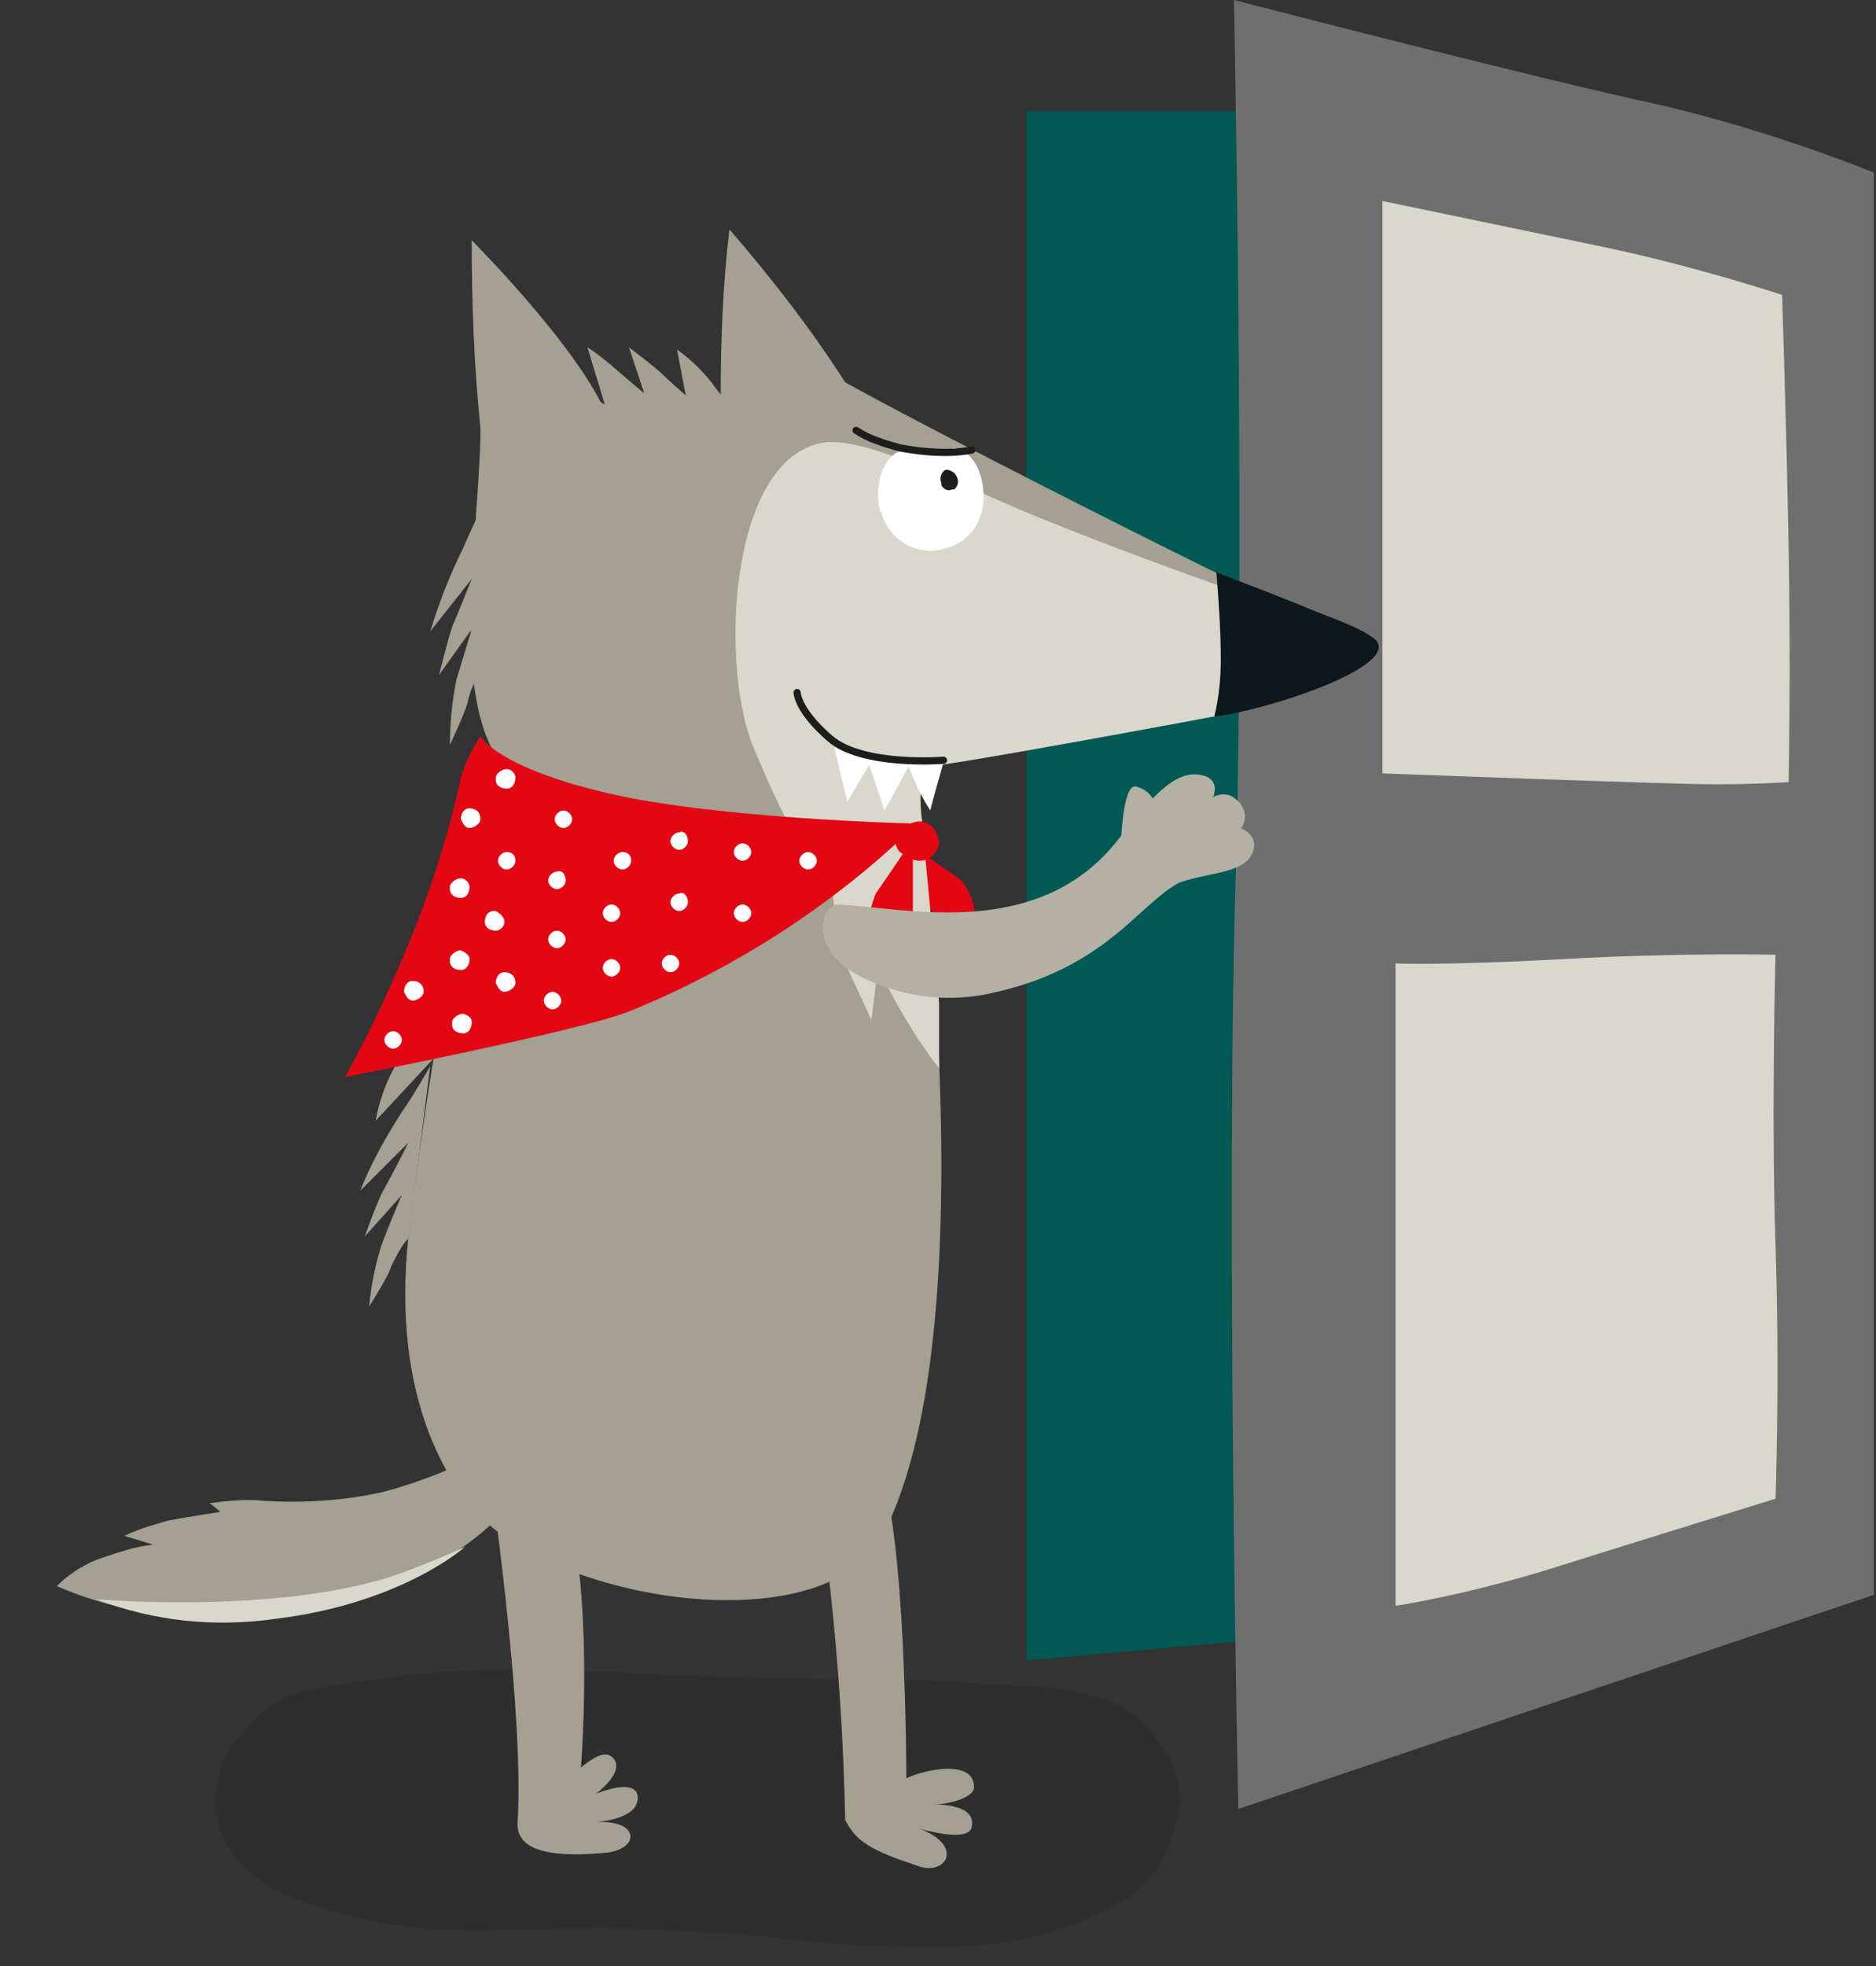 <?xml version="1.0" encoding="utf-8"?>
<!-- Generator: Adobe Illustrator 26.2.1, SVG Export Plug-In . SVG Version: 6.00 Build 0)  -->
<svg version="1.1" id="Capa_1" xmlns="http://www.w3.org/2000/svg" xmlns:xlink="http://www.w3.org/1999/xlink" x="0px" y="0px"
	 viewBox="0 0 85.9 90" style="enable-background:new 0 0 85.9 90;" xml:space="preserve">
<rect x="0" y="0" width="85.9" height="90" fill="#333333" stroke="none"/>
<style type="text/css">
	.st0{opacity:0.1;}
	.st1{fill-rule:evenodd;clip-rule:evenodd;fill:#005954;}
	.st2{fill-rule:evenodd;clip-rule:evenodd;fill:#706F6F;}
	.st3{fill-rule:evenodd;clip-rule:evenodd;fill:#DAD8CC;}
	.st4{fill-rule:evenodd;clip-rule:evenodd;fill:#E30613;}
	.st5{fill:#A4A092;}
	.st6{fill-rule:evenodd;clip-rule:evenodd;fill:#A4A092;}
	.st7{fill:#DAD8CC;}
	.st8{fill:#FFFFFF;}
	.st9{fill:#1D1D1B;}
	.st10{fill:none;stroke:#1D1D1B;stroke-width:0.33;stroke-linecap:round;}
	.st11{fill-rule:evenodd;clip-rule:evenodd;fill:#0D181C;}
	.st12{fill-rule:evenodd;clip-rule:evenodd;fill:#FFFFFF;}
	.st13{fill-rule:evenodd;clip-rule:evenodd;fill:#B4B0A4;}
</style>
<path class="st0" d="M14,77.4c8.4-1.7,12.9-0.7,21.6-0.6c2.2,0.1,6.2,0,8.4,0.2c2.2,0.2,3.8,0.1,5.2,0.4c1.1,0.3,2.1,0.5,2.8,1.2
	c2.2,2,2.5,3.7,1.4,6.1c-0.5,1.1-1.2,1.9-2,2.3c-2.1,1.3-5.1,2.1-7.8,2.1c-4,0-4.8,0-9-0.5c-1.2-0.1-3-0.2-5.4-0.3
	c-3.7-0.2-7.5,0.4-11.2-0.2c-1-0.1-2-0.4-3-0.7c-1-0.3-2.1-0.6-2.9-1.2c-1.5-1.1-2.3-2.3-2.2-3.8c0-1,0.3-2,0.8-2.6
	C11.4,79.1,11.8,78,14,77.4"/>
<polygon class="st1" points="56.4,5.1 47,5.1 47,76 83.9,72.7 74.6,6.5 "/>
<g>
	<path class="st2" d="M56.7,82.8c0,0-0.6-27.9-0.1-43.3C57,23.8,56.5,0,56.5,0S70.8,3.7,76,4.8c3.4,0.8,6.8,1.9,9.8,3.1
		c0,0,0,30.6,0,40.7c0,12.3,0,24.4,0,24.4L56.7,82.8z"/>
	<path class="st3" d="M63.3,9.2v26.2c0,0,13.2,0.5,15.2,0.5c1.9,0,3.4-0.1,3.4-0.1s0.1-5.1,0-10.7c-0.1-5.6-0.3-11.6-0.3-11.6
		s-3.9-1.3-8.2-2.2L63.3,9.2"/>
	<path class="st3" d="M63.9,44.1c0,0,2.2,0.1,7.7-0.2c5.2-0.3,9.7-0.2,9.7-0.2s-0.2,7.2,0,13.3c0.2,6.1,0,11.6,0,11.6
		s-6.8,2.1-10.6,3.3c-4,1.2-6.8,1.6-6.8,1.6L63.9,44.1L63.9,44.1z"/>
</g>
<path class="st4" d="M41,38.3c0,0,0.7,1.6,1.2,2.8c0.6,0.9,1.5,1.6,2.5,2c0,0,0.2-2-0.8-2.9C42.9,39.5,42,38.9,41,38.3"/>
<path class="st5" d="M37.5,68.7c0.7,4.8,1.1,9.7,1.2,14.6c0.5,1,1.2,1.4,3.3,2.1c1.3,0.5,2.2-0.9,0.1-1.7c0,0,2.3,0.7,2.4-0.1
	c0.2-1.1-1.8-1-1.8-1c0.7,0,1.9-0.3,1.9-0.8c0-1.3-2.3-0.8-3.1-0.4c0,0,0-11.6-1.3-14.4S37.5,68.7,37.5,68.7"/>
<path class="st5" d="M22.6,68.7c0,0,1.4,9.9,1.1,14.7c-0.1,1.5,2,1.6,4.1,1.4c1.5-0.2,1.5-1.5-0.5-1.4c0,0,1.9-0.1,1.9-1.1
	s-1.9-0.2-1.9-0.2c0.5-0.4,1.2-1.1,0.8-1.6s-1.1,0.1-1.5,0.4c0,0,0.8-9.7-1.3-14C23.9,64.1,22.6,68.8,22.6,68.7"/>
<path class="st6" d="M22.6,34.2c-1.6,7.1-2.9,14.4-3.8,21.6c-1.1,8,1.8,12,2.8,13.2c3.6,4.3,16.1,6.3,18.8,1.3
	c5.2-9.9,1.3-36,1.3-36L22.6,34.2z"/>
<path class="st6" d="M20.9,41c0,0-0.7,1-1.1,1.7c-0.4,0.8-0.7,1.5-1,2.3l1.2-0.8c0,0-0.8,1.1-1.2,1.8c-0.3,0.5-0.9,2.2-0.9,2.2
	l1.7-1.9c0,0-0.5,0.8-1.2,2c-0.6,0.9-1,1.9-1.2,3l2.7-2.9L20.9,41z"/>
<path class="st6" d="M19.7,48.8c0,0-0.8,1.4-1.3,2.1c-0.7,1.1-1.4,2.3-1.9,3.6l2.2-2.2c0,0-0.7,1.4-1.1,2.1
	c-0.3,0.5-0.9,2.2-0.9,2.2l1.7-1.9c0,0-0.4,0.9-0.9,2.2c-0.3,0.9-0.5,1.9-0.6,2.9c0,0,0.9-1.4,1-1.8c0.5-1.1,0.8-1.3,0.8-1.3
	L19.7,48.8z"/>
<path class="st7" d="M38,38.7c0,0,0.1,4.1,0.8,5.6s1.1,2.4,1.1,2.4l0.3-2.4c0.8,1.6,1.7,3.2,2.8,4.6v-3l-0.7-7.4L38,38.7z"/>
<path class="st6" d="M22,19.6c-0.3-2.9-0.4-5.7-0.4-8.6c0,0,4.3,4.3,5.9,7.4c0.6,0.4,0.2,0,2.8-0.1c1.3,0,2.3,0.3,2.7-0.2
	c0-2.5,0.1-5.1,0.4-7.6c1.9,2.2,3.7,4.5,5.3,7c4.1,2.3,22,11.4,23.7,11.8c1.7,0.4-3.6,2.7-5.7,3.2c-1.8,0.4-18.2,3-18.2,3l-15.7-0.8
	c0,0-1-1.1-1.2-4.5S22,22.2,22,19.6"/>
<path class="st7" d="M42.3,38c-1.9,0.9-6.2-0.3-6.2-0.3s-0.7-1.3-1.6-3.5c-1.5-3.5-1.2-12.9,3-13.9c1.9-0.5,6.4,1.9,10.1,3.4
	c4.7,1.9,8.5,3.2,8.5,3.2v5.8c0,0-12.8,2.4-13.8,2.4C42.1,36.1,42.1,37.1,42.3,38"/>
<path class="st8" d="M43.7,20.5c0.5,0.1,0.9,0.5,1.1,1c0.5,1.2,0.3,3.1-1.5,3.6c-1.2,0.4-2.5-0.3-2.9-1.5c0-0.1,0-0.1-0.1-0.2
	c-0.3-1.2,0.1-3,1.7-2.9C42,20.8,42.9,20.8,43.7,20.5"/>
<path class="st9" d="M43.8,21.8c0.1,0.2,0.1,0.4-0.1,0.6h-0.1c-0.2,0.1-0.4,0-0.5-0.2c0,0,0,0,0-0.1c-0.1-0.2,0-0.5,0.2-0.6l0,0
	C43.5,21.5,43.7,21.6,43.8,21.8"/>
<path class="st10" d="M44.5,20.6c-1.1,0.2-2.2,0.1-3.3-0.1c-0.7-0.2-1.4-0.4-2-0.8"/>
<path class="st11" d="M59.3,27.6c-1.5-0.6-3.6-1.4-3.6-1.4c0.1,1.3,0.2,2.7,0.2,4c0,0.9-0.1,1.8-0.3,2.6c2.5-0.3,8.5-2.3,7.4-3.5
	C62.3,28.7,61.2,28.4,59.3,27.6"/>
<path class="st12" d="M38.2,34.2l0.6,2.5l1-1.7l0.7,2.1l1.1-2c0.3,0.7,0.6,1.4,1,2c0-0.1,0.6-2.2,0.6-2.2c-0.8,0-1.6,0-2.4-0.1
	C39.9,34.8,39.1,34.6,38.2,34.2"/>
<path class="st10" d="M43.2,34.8c0,0-3.7,0.3-5.2-1s-1.5-2.1-1.5-2.1"/>
<path class="st4" d="M22,33.7c0,0,0.7,1.4,5.8,2.6S42,37.7,42,37.7c-3.8,3.7-8.3,6.6-13.2,8.6c-2.3,0.9-13,3-13,3
	c1-1.8,1.9-3.7,2.7-5.6c1.1-2.6,2-5.3,2.6-8.1C21.3,34.9,21.6,34.3,22,33.7"/>
<path class="st12" d="M23.6,35.6c0,0.2-0.1,0.5-0.4,0.5c-0.2,0-0.5-0.1-0.5-0.4v-0.1c0-0.2,0.3-0.4,0.5-0.4S23.6,35.4,23.6,35.6"/>
<path class="st12" d="M23.6,39.4c0,0.2-0.2,0.4-0.4,0.4s-0.4-0.2-0.4-0.4c0-0.2,0.2-0.4,0.4-0.4S23.6,39.1,23.6,39.4L23.6,39.4"/>
<path class="st12" d="M26.2,37.5c0,0.2-0.2,0.4-0.4,0.4s-0.4-0.2-0.4-0.4c0-0.2,0.2-0.4,0.4-0.4l0,0C26,37.1,26.2,37.3,26.2,37.5"/>
<path class="st12" d="M25.9,40.3c0,0.2-0.2,0.4-0.4,0.4s-0.4-0.2-0.4-0.4s0.2-0.4,0.4-0.4C25.7,39.8,25.9,40,25.9,40.3"/>
<path class="st12" d="M23.1,42.2c0,0.2-0.2,0.4-0.4,0.4l0,0c-0.2,0-0.5-0.1-0.5-0.4c0-0.2,0.1-0.5,0.4-0.5h0.1
	C22.9,41.8,23.1,42,23.1,42.2"/>
<path class="st12" d="M23.6,45c0,0.2-0.3,0.4-0.5,0.4s-0.3-0.2-0.4-0.4c0-0.2,0.1-0.5,0.4-0.5C23.3,44.5,23.6,44.6,23.6,45
	C23.6,44.9,23.6,45,23.6,45"/>
<path class="st12" d="M19.4,45.4c0,0.2-0.3,0.4-0.5,0.4s-0.3-0.2-0.4-0.4c0-0.2,0.1-0.5,0.4-0.5C19.1,44.9,19.4,45,19.4,45.4
	L19.4,45.4"/>
<path class="st12" d="M18.4,47.6c0,0.2-0.2,0.4-0.4,0.4l0,0c-0.2,0-0.4-0.2-0.4-0.4c0-0.2,0.2-0.4,0.4-0.4
	C18.2,47.2,18.4,47.4,18.4,47.6"/>
<path class="st12" d="M21.6,46.8c0,0.2-0.1,0.5-0.4,0.5c-0.2,0-0.5-0.1-0.5-0.4v-0.1c0-0.2,0.3-0.4,0.5-0.4
	C21.5,46.5,21.6,46.6,21.6,46.8"/>
<path class="st12" d="M21.5,40.6c0,0.2-0.1,0.5-0.4,0.5c-0.2,0-0.5-0.1-0.5-0.4v-0.1c0-0.2,0.3-0.4,0.5-0.4S21.5,40.4,21.5,40.6"/>
<path class="st12" d="M22,37.5c0,0.2-0.3,0.4-0.5,0.4s-0.3-0.2-0.4-0.4c0-0.2,0.1-0.5,0.4-0.5C21.7,37,22,37.1,22,37.5
	C22.1,37.5,22.1,37.5,22,37.5"/>
<path class="st12" d="M25.9,43c0,0.2-0.2,0.4-0.4,0.4s-0.4-0.2-0.4-0.4s0.2-0.4,0.4-0.4C25.7,42.6,25.9,42.8,25.9,43"/>
<path class="st12" d="M37.4,39.4c0,0.2-0.2,0.4-0.4,0.4c-0.2,0-0.4-0.2-0.4-0.4c0-0.2,0.2-0.4,0.4-0.4C37.2,39,37.4,39.2,37.4,39.4
	L37.4,39.4"/>
<path class="st12" d="M28.4,44.3c0,0.2-0.2,0.4-0.4,0.4l0,0c-0.2,0-0.4-0.2-0.4-0.4s0.2-0.4,0.4-0.4C28.2,43.9,28.4,44.1,28.4,44.3
	L28.4,44.3"/>
<path class="st12" d="M25.7,45.8c0,0.2-0.2,0.4-0.4,0.4l0,0c-0.2,0-0.4-0.2-0.4-0.4s0.2-0.4,0.4-0.4S25.7,45.6,25.7,45.8L25.7,45.8"
	/>
<path class="st12" d="M21.5,43.9c0,0.2-0.1,0.5-0.4,0.5c-0.2,0-0.5-0.1-0.5-0.4v-0.1c0-0.2,0.3-0.4,0.5-0.4
	C21.3,43.6,21.5,43.7,21.5,43.9"/>
<path class="st12" d="M28.4,41.8c0,0.2-0.2,0.4-0.4,0.4l0,0c-0.2,0-0.4-0.2-0.4-0.4c0-0.2,0.2-0.4,0.4-0.4
	C28.2,41.4,28.4,41.6,28.4,41.8"/>
<path class="st12" d="M31.1,44.1c0,0.2-0.2,0.4-0.4,0.4s-0.4-0.2-0.4-0.4c0-0.2,0.2-0.4,0.4-0.4S31.1,43.9,31.1,44.1L31.1,44.1"/>
<path class="st12" d="M31.5,41.3c0,0.2-0.2,0.4-0.4,0.4s-0.4-0.2-0.4-0.4c0-0.2,0.2-0.4,0.4-0.4C31.3,40.8,31.5,41,31.5,41.3
	L31.5,41.3"/>
<path class="st12" d="M34.4,41.8c0,0.2-0.2,0.4-0.4,0.4l0,0c-0.2,0-0.4-0.2-0.4-0.4c0-0.2,0.2-0.4,0.4-0.4S34.4,41.6,34.4,41.8"/>
<path class="st12" d="M28.9,39.4c0,0.2-0.2,0.4-0.4,0.4s-0.4-0.2-0.4-0.4c0-0.2,0.2-0.4,0.4-0.4S28.9,39.1,28.9,39.4L28.9,39.4"/>
<path class="st12" d="M31.5,38.5c0,0.2-0.2,0.4-0.4,0.4l0,0c-0.2,0-0.4-0.2-0.4-0.4s0.2-0.4,0.4-0.4C31.3,38,31.5,38.2,31.5,38.5
	L31.5,38.5"/>
<path class="st12" d="M34.4,39c0,0.2-0.2,0.4-0.4,0.4l0,0c-0.2,0-0.4-0.2-0.4-0.4c0-0.2,0.2-0.4,0.4-0.4S34.4,38.8,34.4,39"/>
<path class="st4" d="M43,38.5c0,0.5-0.4,0.9-0.9,0.9c-0.3,0-0.6-0.2-0.9-0.4c-0.1-0.1-0.2-0.3-0.2-0.5c0-0.5,0.7-0.9,1.1-0.9
	C42.6,37.6,42.9,38,43,38.5"/>
<path class="st4" d="M41.8,38.4c0,0-1,1.5-1.7,2.5c-0.4,1-0.5,2.1-0.3,3.1c0,0,1.9-0.9,2-2.2C41.8,40.8,41.8,39.6,41.8,38.4"/>
<path class="st13" d="M38.3,41.4c3,0.1,9.3,1.8,13-3.1c1.7-2.2,2.7-3.1,3.8-2.8c0.4,0.1,0.6,0.4,0.5,0.8c0,0.1,0,0.1-0.1,0.2
	c0.4-0.2,0.8-0.2,1.1,0.1c0.4,0.3,0.5,0.8,0.3,1.2c0,0,0,0.1-0.1,0.1c0,0,0.8,0.3,0.6,1c-0.3,1.1-2,1-3.4,1.5c-1.9,1-3.4,4-8.8,5.1
	c-2,0.4-4,0.1-5.8-0.8C37,43.5,37.6,41.5,38.3,41.4"/>
<path class="st13" d="M51.3,39.5c0,0,0-3.6,0.7-3.5c1.3,0.3,1.1,2,0.9,2.9S51.3,39.5,51.3,39.5"/>
<path class="st6" d="M25.6,65c-0.5-0.5-1.5,0.4-1.5,0.4c-2.1,1.3-4.3,2.3-6.6,2.9c-1.8,0.4-3.6,0.5-5.4,0.4c-0.8-0.1-1.7,0-2.5,0.1
	l0.5,0.4c0,0-1.3,0.2-2.4,0.4c-0.7,0.2-1.4,0.4-2,0.7L7,70.7c-0.9,0.1-1.7,0.4-2.6,0.7c-0.7,0.3-1.3,0.7-1.8,1.2
	c3,1.3,6.3,1.7,9.6,1.3c8.9-1.4,10.6-4.4,12.7-6.8C25.3,66.8,26.1,65.6,25.6,65"/>
<path class="st3" d="M21.3,70.8c-1.1,0.5-2.3,1-3.5,1.4c-5.5,1.7-13.4,1-13.4,1c2.6,1,5.4,1.3,8.2,0.9
	C18.4,73.4,21.3,70.8,21.3,70.8"/>
<path class="st6" d="M22.2,22.9c0,0-0.7,1.5-1,2.2c-0.6,1.2-1.1,2.5-1.5,3.8l1.9-2.4c0,0-0.6,1.5-0.9,2.2c-0.2,0.6-0.6,2.2-0.6,2.2
	l1.5-2.1c0,0-0.3,1-0.7,2.3c-0.2,1-0.3,2-0.3,3c0,0,0.7-1.5,0.8-1.9c0.1-0.5,0.3-1,0.6-1.4L22.2,22.9z"/>
<path class="st6" d="M33.8,19c0,0-0.7-0.8-1-1.2c-0.5-0.7-1.1-1.3-1.8-1.8l0.4,2.1c0,0-0.8-0.7-1.1-1s-1.5-1.2-1.5-1.2l0.7,2.1
	c0,0-0.5-0.4-1.3-1.1s-1.3-1-1.3-1l1,3.3L33.8,19z"/>
</svg>
